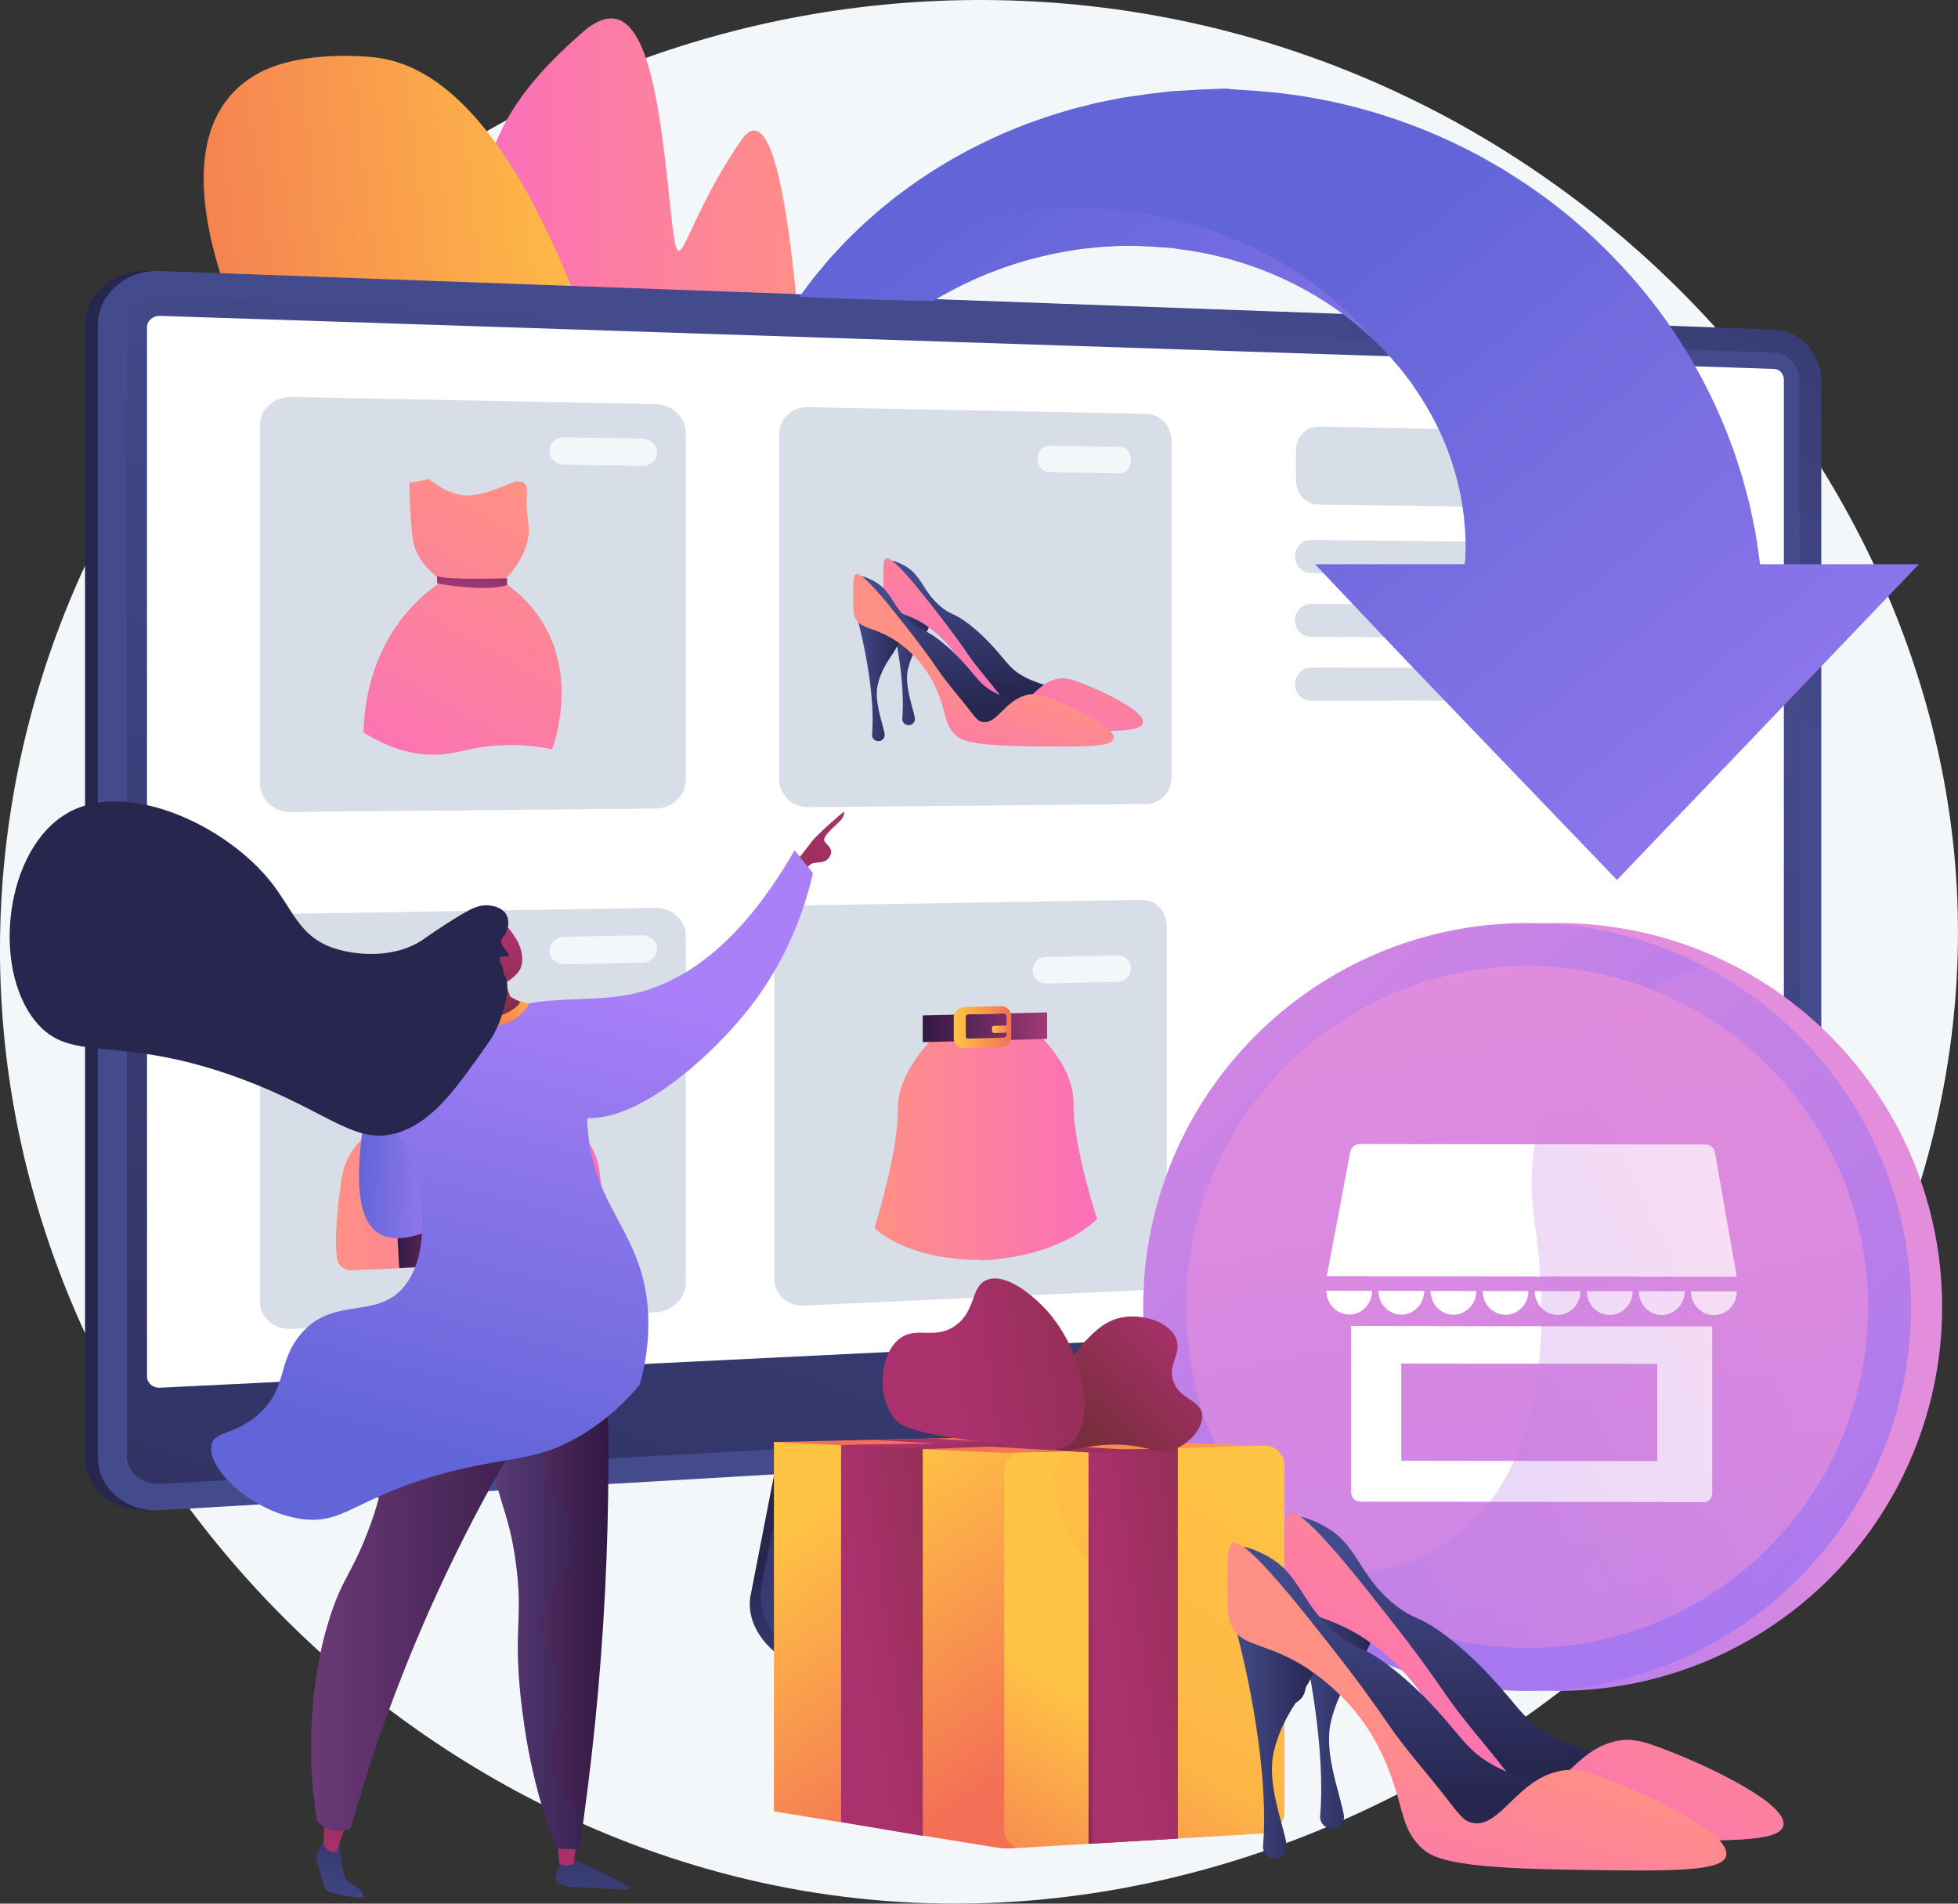 <svg xmlns="http://www.w3.org/2000/svg" xmlns:xlink="http://www.w3.org/1999/xlink" viewBox="0 0 489.72 476.11"><rect x="0" y="0" width="489.72" height="476.11" fill="#333333" stroke="none"/><defs><style> .cls-1 { fill: url(#linear-gradient-18); } .cls-1, .cls-2, .cls-3, .cls-4, .cls-5, .cls-6, .cls-7, .cls-8, .cls-9, .cls-10 { mix-blend-mode: multiply; } .cls-1, .cls-11, .cls-12, .cls-13, .cls-14, .cls-15, .cls-16, .cls-17, .cls-18, .cls-19, .cls-3, .cls-20, .cls-21, .cls-22, .cls-23, .cls-24, .cls-4, .cls-25, .cls-5, .cls-26, .cls-27, .cls-28, .cls-6, .cls-29, .cls-30, .cls-31, .cls-32, .cls-7, .cls-33, .cls-34, .cls-35, .cls-36, .cls-37, .cls-38, .cls-39, .cls-40, .cls-41, .cls-42, .cls-43, .cls-44, .cls-45, .cls-46, .cls-47, .cls-48, .cls-49, .cls-50, .cls-51, .cls-52, .cls-53, .cls-54, .cls-55, .cls-56, .cls-57, .cls-58, .cls-59, .cls-60, .cls-61, .cls-62, .cls-63, .cls-64, .cls-65, .cls-66, .cls-67, .cls-68, .cls-69, .cls-70, .cls-71, .cls-72, .cls-73, .cls-74, .cls-75, .cls-9, .cls-76, .cls-10, .cls-77 { stroke-width: 0px; } .cls-1, .cls-4, .cls-5, .cls-6, .cls-7, .cls-8, .cls-10 { opacity: .3; } .cls-2, .cls-3, .cls-9 { opacity: .4; } .cls-11 { fill: url(#linear-gradient-38); } .cls-12 { fill: url(#linear-gradient-12); } .cls-13 { fill: url(#linear-gradient-17); } .cls-14 { fill: url(#linear-gradient-19); } .cls-15 { fill: url(#linear-gradient-33); } .cls-16 { fill: url(#linear-gradient); } .cls-17 { fill: url(#linear-gradient-62); } .cls-18 { fill: url(#linear-gradient-67); } .cls-19 { fill: url(#linear-gradient-57); } .cls-3 { fill: url(#linear-gradient-46); } .cls-20 { fill: url(#linear-gradient-21); } .cls-21 { fill: url(#linear-gradient-6); } .cls-22 { fill: #d8dee8; } .cls-23 { fill: #f4f7fa; } .cls-24 { fill: #26264f; } .cls-4 { fill: url(#linear-gradient-2); } .cls-78 { isolation: isolate; } .cls-25 { fill: url(#linear-gradient-42); } .cls-5 { fill: url(#linear-gradient-50); } .cls-26 { fill: url(#linear-gradient-15); } .cls-27 { fill: url(#linear-gradient-11); } .cls-28 { fill: url(#linear-gradient-5); } .cls-6 { fill: url(#linear-gradient-35); } .cls-29 { fill: none; } .cls-30 { fill: url(#linear-gradient-31); } .cls-31 { fill: url(#linear-gradient-58); } .cls-32 { fill: url(#linear-gradient-63); } .cls-7 { fill: url(#linear-gradient-54); } .cls-33 { fill: url(#linear-gradient-34); } .cls-34 { fill: url(#linear-gradient-41); } .cls-35 { fill: url(#linear-gradient-40); } .cls-36 { fill: url(#linear-gradient-66); } .cls-37 { fill: url(#linear-gradient-13); } .cls-38 { fill: url(#linear-gradient-23); } .cls-39 { fill: url(#linear-gradient-25); } .cls-40 { fill: url(#linear-gradient-43); } .cls-41 { fill: url(#linear-gradient-16); } .cls-42 { fill: url(#linear-gradient-22); } .cls-43 { fill: url(#linear-gradient-55); } .cls-44 { fill: #fff; } .cls-45 { fill: url(#linear-gradient-32); } .cls-46 { fill: url(#linear-gradient-60); } .cls-47 { fill: url(#linear-gradient-59); } .cls-48 { fill: url(#linear-gradient-20); } .cls-49 { fill: url(#linear-gradient-14); } .cls-50 { fill: url(#linear-gradient-52); } .cls-51 { fill: url(#linear-gradient-45); } .cls-52 { fill: url(#linear-gradient-7); } .cls-53 { fill: url(#linear-gradient-39); } .cls-54 { fill: url(#linear-gradient-3); } .cls-55 { fill: url(#linear-gradient-69); } .cls-79 { clip-path: url(#clippath); } .cls-56 { fill: url(#linear-gradient-9); } .cls-57 { fill: url(#linear-gradient-27); } .cls-58 { fill: url(#linear-gradient-53); } .cls-59 { fill: url(#linear-gradient-65); } .cls-60 { fill: url(#linear-gradient-36); } .cls-61 { fill: url(#linear-gradient-48); } .cls-62 { fill: url(#linear-gradient-49); } .cls-63 { fill: url(#linear-gradient-8); } .cls-64 { fill: url(#linear-gradient-47); } .cls-65 { fill: url(#linear-gradient-26); } .cls-66 { fill: url(#linear-gradient-61); } .cls-67 { fill: url(#linear-gradient-51); } .cls-68 { fill: url(#linear-gradient-30); } .cls-69 { fill: url(#linear-gradient-44); } .cls-70 { fill: url(#linear-gradient-68); } .cls-71 { fill: url(#linear-gradient-29); } .cls-72 { fill: url(#linear-gradient-64); } .cls-73 { fill: url(#linear-gradient-28); } .cls-74 { fill: url(#linear-gradient-56); } .cls-75 { fill: url(#linear-gradient-10); } .cls-9 { fill: url(#linear-gradient-24); } .cls-76 { fill: url(#linear-gradient-70); } .cls-10 { fill: url(#linear-gradient-4); } .cls-77 { fill: url(#linear-gradient-37); } </style><linearGradient id="linear-gradient" x1="-3464.46" y1="135.59" x2="-3381.32" y2="135.59" gradientTransform="translate(-3260.86) rotate(-180) scale(1 -1)" gradientUnits="userSpaceOnUse"><stop offset="0" stop-color="#ff9085"></stop><stop offset="1" stop-color="#fb6fbb"></stop></linearGradient><linearGradient id="linear-gradient-2" x1="-3463" y1="138.56" y2="138.56" xlink:href="#linear-gradient"></linearGradient><linearGradient id="linear-gradient-3" x1="-2935.34" y1="217.04" x2="-2796.3" y2="217.04" gradientTransform="translate(-2771.93 246.26) rotate(173.59) scale(1 -1)" gradientUnits="userSpaceOnUse"><stop offset="0" stop-color="#ffc444"></stop><stop offset=".1" stop-color="#febc46"></stop><stop offset="1" stop-color="#f36f56"></stop></linearGradient><linearGradient id="linear-gradient-4" x1="-2927.99" y1="218.99" y2="218.99" xlink:href="#linear-gradient-3"></linearGradient><linearGradient id="linear-gradient-5" x1="66.31" y1="228.89" x2="137.9" y2="221.41" gradientUnits="userSpaceOnUse"><stop offset="0" stop-color="#26264f"></stop><stop offset="1" stop-color="#444b8c"></stop></linearGradient><linearGradient id="linear-gradient-6" x1="218.91" y1="447.6" x2="234.08" y2="425.87" gradientUnits="userSpaceOnUse"><stop offset="0" stop-color="#444b8c"></stop><stop offset="1" stop-color="#26264f"></stop></linearGradient><linearGradient id="linear-gradient-7" x1="264.83" y1="442.03" x2="241.61" y2="316.01" xlink:href="#linear-gradient-6"></linearGradient><linearGradient id="linear-gradient-8" x1="322.09" y1="94.15" x2="438.26" y2="-71.65" xlink:href="#linear-gradient-6"></linearGradient><linearGradient id="linear-gradient-9" x1="271.64" y1="113.83" x2="126.33" y2="575.37" xlink:href="#linear-gradient-6"></linearGradient><linearGradient id="linear-gradient-10" x1="221.78" y1="163.88" x2="232.7" y2="163.88" xlink:href="#linear-gradient-6"></linearGradient><linearGradient id="linear-gradient-11" x1="244.35" y1="143.95" x2="244.17" y2="172.94" xlink:href="#linear-gradient-6"></linearGradient><linearGradient id="linear-gradient-12" x1="262.03" y1="146.2" x2="243.66" y2="177.18" gradientUnits="userSpaceOnUse"><stop offset="0" stop-color="#aa80f9"></stop><stop offset="1" stop-color="#6165d7"></stop></linearGradient><linearGradient id="linear-gradient-13" x1="262.03" y1="146.2" x2="243.66" y2="177.18" gradientTransform="matrix(1,0,0,1,0,0)" xlink:href="#linear-gradient"></linearGradient><linearGradient id="linear-gradient-14" x1="214.2" y1="167.83" x2="225.16" y2="167.83" xlink:href="#linear-gradient-6"></linearGradient><linearGradient id="linear-gradient-15" x1="236.87" y1="147.86" x2="236.69" y2="176.88" xlink:href="#linear-gradient-6"></linearGradient><linearGradient id="linear-gradient-16" x1="244.85" y1="168.54" x2="235.99" y2="198.05" gradientTransform="matrix(1,0,0,1,0,0)" xlink:href="#linear-gradient"></linearGradient><linearGradient id="linear-gradient-17" x1="135.83" y1="126.65" x2="94.11" y2="200" gradientTransform="matrix(1,0,0,1,0,0)" xlink:href="#linear-gradient"></linearGradient><linearGradient id="linear-gradient-18" x1="136.88" y1="127.22" x2="95.76" y2="199.52" gradientTransform="matrix(1,0,0,1,0,0)" xlink:href="#linear-gradient"></linearGradient><linearGradient id="linear-gradient-19" x1="119.56" y1="130.41" x2="117.87" y2="147.12" gradientUnits="userSpaceOnUse"><stop offset="0" stop-color="#311944"></stop><stop offset="1" stop-color="#a03976"></stop></linearGradient><linearGradient id="linear-gradient-20" x1="84.03" y1="297.16" x2="151.24" y2="297.16" gradientTransform="matrix(1,0,0,1,0,0)" xlink:href="#linear-gradient"></linearGradient><linearGradient id="linear-gradient-21" x1="99.18" y1="285.04" x2="119.47" y2="285.04" xlink:href="#linear-gradient-19"></linearGradient><linearGradient id="linear-gradient-22" x1="-3425.22" y1="284.38" x2="-3405.41" y2="284.38" gradientTransform="translate(-3288.33) rotate(-180) scale(1 -1)" xlink:href="#linear-gradient-19"></linearGradient><linearGradient id="linear-gradient-23" x1="117.92" y1="273.98" x2="113.75" y2="322.39" gradientTransform="matrix(1,0,0,1,0,0)" xlink:href="#linear-gradient"></linearGradient><linearGradient id="linear-gradient-24" x1="117.92" y1="273.98" x2="113.75" y2="322.39" gradientTransform="matrix(1,0,0,1,0,0)" xlink:href="#linear-gradient"></linearGradient><linearGradient id="linear-gradient-25" x1="118.08" y1="284.19" x2="117.15" y2="294.93" xlink:href="#linear-gradient-19"></linearGradient><linearGradient id="linear-gradient-26" x1="218.75" y1="286.14" x2="274.39" y2="286.14" gradientTransform="matrix(1,0,0,1,0,0)" xlink:href="#linear-gradient"></linearGradient><linearGradient id="linear-gradient-27" x1="230.78" y1="256.93" x2="261.9" y2="256.93" xlink:href="#linear-gradient-19"></linearGradient><linearGradient id="linear-gradient-28" x1="238.56" y1="256.93" x2="252.92" y2="256.93" gradientTransform="matrix(1,0,0,1,0,0)" xlink:href="#linear-gradient-3"></linearGradient><linearGradient id="linear-gradient-29" x1="248.14" y1="257.43" x2="252.32" y2="257.43" gradientTransform="matrix(1,0,0,1,0,0)" xlink:href="#linear-gradient-3"></linearGradient><linearGradient id="linear-gradient-30" x1="-2563.19" y1="444.03" x2="-2559.86" y2="486.42" gradientTransform="translate(-2412.91) rotate(-180) scale(1 -1)" xlink:href="#linear-gradient-5"></linearGradient><linearGradient id="linear-gradient-31" x1="-2554.6" y1="467.63" x2="-2555.2" y2="423.72" gradientTransform="translate(-2412.91) rotate(-180) scale(1 -1)" gradientUnits="userSpaceOnUse"><stop offset="0" stop-color="#ab316d"></stop><stop offset="1" stop-color="#792d3d"></stop></linearGradient><linearGradient id="linear-gradient-32" x1="-2500.25" y1="439.08" x2="-2496.92" y2="481.47" gradientTransform="translate(-2412.91) rotate(-180) scale(1 -1)" xlink:href="#linear-gradient-5"></linearGradient><linearGradient id="linear-gradient-33" x1="-2496.91" y1="466.83" x2="-2497.52" y2="422.93" xlink:href="#linear-gradient-31"></linearGradient><linearGradient id="linear-gradient-34" x1="-3191.34" y1="396.5" x2="-3158.88" y2="396.5" gradientTransform="translate(-3039.17) rotate(-180) scale(1 -1)" gradientUnits="userSpaceOnUse"><stop offset="0" stop-color="#311944"></stop><stop offset="1" stop-color="#6b3976"></stop></linearGradient><linearGradient id="linear-gradient-35" x1="-3189.09" y1="396.5" x2="-3158.88" y2="396.5" gradientTransform="translate(-3039.17) rotate(-180) scale(1 -1)" xlink:href="#linear-gradient-5"></linearGradient><linearGradient id="linear-gradient-36" x1="-3182.32" y1="393.3" x2="-3116.98" y2="393.3" xlink:href="#linear-gradient-34"></linearGradient><linearGradient id="linear-gradient-37" x1="-912.22" y1="172.05" x2="-930.14" y2="225.82" gradientTransform="translate(1124.43 47.85) rotate(1.25)" xlink:href="#linear-gradient-31"></linearGradient><linearGradient id="linear-gradient-38" x1="-3273.7" y1="218" x2="-3243.05" y2="345.1" gradientTransform="translate(-3105.9 -44.44) rotate(-178.75) scale(1 -1)" xlink:href="#linear-gradient-12"></linearGradient><linearGradient id="linear-gradient-39" x1="-3227.4" y1="260.68" x2="-3202.16" y2="260.68" gradientTransform="translate(-3105.9 -44.44) rotate(-178.75) scale(1 -1)" xlink:href="#linear-gradient-12"></linearGradient><linearGradient id="linear-gradient-40" x1="-3248.18" y1="211.85" x2="-3217.53" y2="338.94" gradientTransform="translate(-3105.9 -44.44) rotate(-178.75) scale(1 -1)" xlink:href="#linear-gradient-12"></linearGradient><linearGradient id="linear-gradient-41" x1="-4490.55" y1="215.49" x2="-4480.58" y2="231.34" gradientTransform="translate(-4355.16 -71.67) rotate(-178.75) scale(1 -1)" gradientUnits="userSpaceOnUse"><stop offset="0" stop-color="#ffc444"></stop><stop offset="1" stop-color="#f36f56"></stop></linearGradient><linearGradient id="linear-gradient-42" x1="-3619.44" y1=".35" x2="-3631.11" y2="19.23" gradientTransform="translate(-3323.64 -872.87) rotate(-162.16) scale(1 -1)" xlink:href="#linear-gradient-31"></linearGradient><linearGradient id="linear-gradient-43" x1="-4090.72" y1="-1072.39" x2="-4101.32" y2="-1055.24" gradientTransform="translate(-3921.93 -987.98) rotate(-148.5) scale(1 -1)" xlink:href="#linear-gradient-31"></linearGradient><linearGradient id="linear-gradient-44" x1="-3255.37" y1="213.58" x2="-3224.72" y2="340.68" gradientTransform="translate(-3105.9 -44.44) rotate(-178.75) scale(1 -1)" xlink:href="#linear-gradient-12"></linearGradient><clipPath id="clippath"><path class="cls-29" d="M297.73,18.97c133.24,0,148.32,113.82,148.32,113.82h38.21v10.34l-75.12,103.32-91.79-119.94h36.15l-51.16-59.97s-43.7,9.03-65.11,8.78c-28.15-.33-51.09-1.85-51.09-1.85,0,0,10.74-54.49,111.59-54.49Z"></path></clipPath><linearGradient id="linear-gradient-45" x1="-2573.62" y1="302.41" x2="-2401.76" y2="94.92" gradientTransform="translate(-2108.32) rotate(-180) scale(1 -1)" xlink:href="#linear-gradient-12"></linearGradient><linearGradient id="linear-gradient-46" x1="-2385.61" y1="132.42" x2="-2332.35" y2="59.43" gradientTransform="translate(-2108.32) rotate(-180) scale(1 -1)" xlink:href="#linear-gradient-12"></linearGradient><linearGradient id="linear-gradient-47" x1="435.91" y1="305.33" x2="296.29" y2="370.51" gradientTransform="translate(345.29 -179.84) rotate(45)" gradientUnits="userSpaceOnUse"><stop offset="0" stop-color="#e38ddd"></stop><stop offset="1" stop-color="#9571f6"></stop></linearGradient><linearGradient id="linear-gradient-48" x1="267.98" y1="199.95" x2="455.49" y2="408.78" gradientTransform="matrix(1,0,0,1,0,0)" xlink:href="#linear-gradient-47"></linearGradient><linearGradient id="linear-gradient-49" x1="-2827.48" y1="223.69" x2="-2945.71" y2="873.95" gradientTransform="translate(-1399.5 -1916.85) rotate(-135) scale(1 -1)" xlink:href="#linear-gradient-47"></linearGradient><linearGradient id="linear-gradient-50" x1="437.31" y1="321.44" x2="302.37" y2="384.44" gradientTransform="matrix(1,0,0,1,0,0)" xlink:href="#linear-gradient-47"></linearGradient><linearGradient id="linear-gradient-51" x1="204.52" y1="376.73" x2="250.43" y2="446.11" gradientTransform="matrix(1,0,0,1,0,0)" xlink:href="#linear-gradient-41"></linearGradient><linearGradient id="linear-gradient-52" x1="275.91" y1="427.09" x2="241.43" y2="482.54" gradientTransform="matrix(1,0,0,1,0,0)" xlink:href="#linear-gradient-41"></linearGradient><linearGradient id="linear-gradient-53" x1="263.78" y1="329.95" x2="253.14" y2="367.45" gradientTransform="matrix(1,0,0,1,0,0)" xlink:href="#linear-gradient-41"></linearGradient><linearGradient id="linear-gradient-54" x1="317.46" y1="368.58" x2="249.68" y2="483.04" gradientTransform="matrix(1,0,0,1,0,0)" xlink:href="#linear-gradient-41"></linearGradient><linearGradient id="linear-gradient-55" x1="274.99" y1="369.25" x2="302.26" y2="506.65" gradientTransform="matrix(1,0,0,1,0,0)" xlink:href="#linear-gradient-31"></linearGradient><linearGradient id="linear-gradient-56" x1="279.12" y1="412" x2="327.43" y2="404.86" gradientTransform="matrix(1,0,0,1,0,0)" xlink:href="#linear-gradient-31"></linearGradient><linearGradient id="linear-gradient-57" x1="216.27" y1="410.94" x2="262.38" y2="404.12" gradientTransform="matrix(1,0,0,1,0,0)" xlink:href="#linear-gradient-31"></linearGradient><linearGradient id="linear-gradient-58" x1="246.65" y1="363.19" x2="349.15" y2="348.03" gradientTransform="matrix(1,0,0,1,0,0)" xlink:href="#linear-gradient-31"></linearGradient><linearGradient id="linear-gradient-59" x1="298.6" y1="333.1" x2="273.21" y2="359.51" gradientTransform="matrix(1,0,0,1,0,0)" xlink:href="#linear-gradient-31"></linearGradient><linearGradient id="linear-gradient-60" x1="302.69" y1="337.03" x2="277.3" y2="363.44" gradientTransform="matrix(1,0,0,1,0,0)" xlink:href="#linear-gradient-31"></linearGradient><linearGradient id="linear-gradient-61" x1="238.6" y1="343.63" x2="306.04" y2="333.65" gradientTransform="matrix(1,0,0,1,0,0)" xlink:href="#linear-gradient-31"></linearGradient><linearGradient id="linear-gradient-62" x1="239.38" y1="348.93" x2="306.83" y2="338.96" gradientTransform="matrix(1,0,0,1,0,0)" xlink:href="#linear-gradient-31"></linearGradient><linearGradient id="linear-gradient-63" x1="225.86" y1="362.35" x2="283.37" y2="353.84" gradientTransform="matrix(1,0,0,1,0,0)" xlink:href="#linear-gradient-31"></linearGradient><linearGradient id="linear-gradient-64" x1="322.83" y1="424.18" x2="343.5" y2="424.18" xlink:href="#linear-gradient-6"></linearGradient><linearGradient id="linear-gradient-65" x1="366" y1="386.46" x2="365.66" y2="441.46" xlink:href="#linear-gradient-6"></linearGradient><linearGradient id="linear-gradient-66" x1="399.83" y1="391.2" x2="365.05" y2="449.85" xlink:href="#linear-gradient-12"></linearGradient><linearGradient id="linear-gradient-67" x1="399.83" y1="391.2" x2="365.05" y2="449.85" gradientTransform="matrix(1,0,0,1,0,0)" xlink:href="#linear-gradient"></linearGradient><linearGradient id="linear-gradient-68" x1="308.55" y1="431.67" x2="329.22" y2="431.67" xlink:href="#linear-gradient-6"></linearGradient><linearGradient id="linear-gradient-69" x1="351.72" y1="393.96" x2="351.38" y2="448.96" xlink:href="#linear-gradient-6"></linearGradient><linearGradient id="linear-gradient-70" x1="367.28" y1="433.35" x2="350.5" y2="489.24" gradientTransform="matrix(1,0,0,1,0,0)" xlink:href="#linear-gradient"></linearGradient></defs><g class="cls-78"><g id="OBJECTS"><g><path class="cls-23" d="M252.48.11C127.11-3.59,18.52,87.37,2.11,206.73c-17.94,130.5,80.79,247.92,202.27,266.73,151.1,23.39,297.67-111.93,284.51-258.74C478.98,104.11,379.92,3.87,252.48.11Z"></path><g><g><path class="cls-16" d="M123.47,73.37c9.99,33.4,56.67,206.82,59.08,192.34,0,0,15.34,1.39,19.6-31.57.43-3.33.75-7.01.92-11.08,1.93-44.34-.77-212.6-17.69-187.98-16.91,24.62-15.21,40.66-18.07,13.44-2.87-27.23-6.61-53.74-21.77-40.31-.86.77-1.73,1.55-2.61,2.35-14.38,13.22-28.89,31.33-19.46,62.82Z"></path><path class="cls-4" d="M123.47,73.37c9.99,33.4,56.67,206.82,59.08,192.34,0,0,15.34,1.39,19.6-31.57-1.86-22.23-19.4-43.88-26.24-53.53-10.26-14.49-15.09-16.9-8.45-45.02,6.64-28.12,1.81-41.29-16.9-81.73-8.44-18.25-9.26-32.82-7.63-43.31-14.38,13.22-28.89,31.33-19.46,62.82Z"></path></g><g><path class="cls-54" d="M45.09,168.23c28.62,30.36,107.41,89.25,131.39,94.76,5.38,1.24,8-.22,6.68-5.28,0,0-23.2-236.54-89.65-243.38-8.9-.91-21.37-.35-29.3,4.22-1.37.79-2.61,1.65-3.74,2.59-17.8,14.8-6.63,47,1.22,64.29,2.92,6.44,7.55,11.72,10.91,17.9,2.85,5.25,3.81,12.23-3.74,11.61-6.93-.58-11.44-8.71-17.67-10.98-7.07-2.56-12.64.89-17.21,9.57-9.65,18.27-2.62,40.14,11.13,54.72Z"></path><path class="cls-10" d="M45.09,168.23c28.62,30.36,107.41,89.25,131.39,94.76-3.1-7.35-6.72-15.54-10.96-24.58-25.16-53.66-73.13-42.81-54.78-82.21,18.35-39.41,15.81-78.3-19.7-96.95-21.01-11.04-28.2-26.96-30.58-38.12-17.8,14.8-6.63,47,1.22,64.29,2.92,6.44,7.55,11.72,10.91,17.9,2.85,5.25,3.81,12.23-3.74,11.61-6.93-.58-11.44-8.71-17.67-10.98-7.07-2.56-12.64.89-17.21,9.57-9.65,18.27-2.62,40.14,11.13,54.72Z"></path></g></g><g><path class="cls-28" d="M36.81,377.72c-8.55.5-15.54-5.48-15.54-13.33V81.45c0-7.85,6.99-13.98,15.54-13.67l403.69,14.65c6.54.24,11.84,5.98,11.84,12.8v245.85c0,6.82-5.3,12.68-11.84,13.06l-403.69,23.59Z"></path><path class="cls-21" d="M300,409.04c-6.45-2.25-11.28-7.99-12.64-15.05l-9.39-48.77-80.34,2.99-9.89,50.8c-1.38,7.11,4.16,14.25,10.54,16.87l33.61,13.8c6.25,2.57,12.97,3.59,19.65,2.99l71.03-6.38c2.08-.19,3.74-1.9,3.98-4.1.24-2.2,1.7-4.66-.28-5.35l-26.29-7.81Z"></path><path class="cls-52" d="M300.79,406.08c-6.45-2.22-11.26-7.89-12.62-14.86l-9.38-48.15-78.38,2.96-9.88,50.16c-1.38,7.03,2.28,14.07,8.65,16.66l33.58,13.62c6.25,2.53,12.96,3.54,19.63,2.95l70.96-6.3c2.07-.18,3.74-1.88,3.98-4.04.24-2.17-1.01-4.22-2.98-4.9l-23.56-8.1Z"></path><g><path class="cls-63" d="M40,377.72c-8.55.5-15.54-5.48-15.54-13.33V81.45c0-7.85,6.99-13.98,15.54-13.67l403.69,14.65c6.54.24,11.84,5.98,11.84,12.8v245.85c0,6.82-5.3,12.68-11.84,13.06l-403.69,23.59Z"></path><path class="cls-56" d="M443.7,88.21l-403.69-13.84c-4.57-.16-8.29,3.12-8.29,7.31v282.32c0,4.19,3.72,7.38,8.29,7.13l403.69-22.77c3.51-.2,6.34-3.32,6.34-6.98V95.05c0-3.66-2.84-6.72-6.34-6.84Z"></path><path class="cls-44" d="M40,347.07c-1.78.09-3.23-1.17-3.23-2.8V81.85c0-1.63,1.45-2.91,3.23-2.85l403.69,13.27c1.37.04,2.48,1.24,2.48,2.67v229.63c0,1.43-1.11,2.64-2.48,2.71l-403.69,19.8Z"></path></g></g><g><path class="cls-22" d="M171.54,108.24c0-3.88-3.54-7.09-7.5-7.17l-91.27-1.79c-4.18-.08-7.75,3.09-7.75,7.09v89.54c0,4,3.41,7.21,7.59,7.17l91.43-.85c3.96-.04,7.5-3.22,7.5-7.1v-86.9Z"></path><path class="cls-22" d="M293.02,110.41c0-3.75-2.65-6.84-6.34-6.91l-84.73-1.67c-3.88-.08-7.07,2.99-7.07,6.84v86.3c0,3.85,3.35,6.95,7.24,6.91l84.47-.78c3.69-.03,6.44-3.1,6.44-6.84v-83.84Z"></path><path class="cls-22" d="M171.54,233.97c0-3.88-3.54-6.97-7.5-6.91l-91.27,1.49c-4.18.07-7.75,3.37-7.75,7.37v89.54c0,4,3.41,7.09,7.59,6.9l91.37-4.14c3.96-.18,7.56-3.48,7.56-7.36v-86.9Z"></path><path class="cls-22" d="M291.82,231.74c0-3.75-2.64-6.74-6.33-6.68l-84.76,1.39c-3.89.06-7.05,3.24-7.05,7.1v86.33c0,3.86,3.41,6.83,7.3,6.65l84.58-3.84c3.69-.17,6.27-3.33,6.27-7.08v-83.87Z"></path><g><path class="cls-22" d="M416.3,121.47c0,3.25-2.49,5.85-5.57,5.81l-80.84-1.06c-3.24-.04-5.75-2.79-5.75-6.13v-7.45c0-3.34,2.51-6,5.75-5.94l80.9,1.54c3.08.06,5.51,2.74,5.51,5.99v7.24Z"></path><path class="cls-22" d="M379.41,139.67c0,2.25-1.75,4.06-3.9,4.05l-47.58-.38c-2.22-.02-4.03-1.89-4.03-4.18h0c0-2.29,1.8-4.13,4.03-4.1l47.58.5c2.16.02,3.9,1.87,3.9,4.12h0Z"></path><path class="cls-22" d="M379.41,155.4c0,2.25-1.75,4.07-3.9,4.06l-47.58-.15c-2.22,0-4.03-1.87-4.03-4.16h0c0-2.29,1.8-4.14,4.03-4.12l47.58.27c2.16.01,3.9,1.85,3.9,4.1h0Z"></path><path class="cls-22" d="M379.41,171.12c0,2.25-1.75,4.08-3.9,4.08l-47.58.08c-2.22,0-4.03-1.85-4.03-4.14h0c0-2.29,1.8-4.14,4.03-4.14l47.58.04c2.16,0,3.9,1.83,3.9,4.08h0Z"></path></g><g><g><path class="cls-75" d="M222.45,146.7c-1.33.96-.42,4.11.37,7.31,1.36,5.57,3.58,17.12,2.85,25.69-.08.92.66,1.69,1.58,1.67.02,0,.04,0,.06,0,.97-.02,1.68-.92,1.49-1.87-.68-3.37-2.66-8.26-1.67-12.32,1.66-6.82,6.32-8.94,5.47-13.3-.95-4.92-8.11-8.65-10.14-7.18Z"></path><path class="cls-27" d="M266.79,173.71c-.19-1.79-4.39-1.49-9.66-3.97-4.59-2.16-5.16-4.15-8.93-8.2-.19-.2-2.59-2.91-5.8-5.4-3.81-2.95-4.25-2.11-6.89-4.25-5.04-4.09-4.74-8.21-9.89-10.74-.7-.34-2.93-1.44-3.65-.7-.99,1.01,1.42,5.11,3.75,7.89,3.05,3.63,5.92,4.93,8.16,6.46,10.12,6.93,6.22,17.94,15.37,22.53,4.95,2.48,10,1.2,11.15.88,2.77-.78,6.59-2.74,6.4-4.49Z"></path><path class="cls-12" d="M221.6,139.71c-.64.32-.64,2.16-.63,5.83,0,2.69.04,4.04.44,4.96,1.2,2.78,4.05,2.31,8.81,5.01.69.39,6.22,3.61,9.79,9.65,1.75,2.97,2.58,5.62,2.58,5.62,1.56,4.33,1.34,6.5,3.66,8.92,1.51,1.57,3.96,2.83,18.87,3.01,13.48.17,20.18.25,20.69-1.87.68-2.78-9.28-7.48-13.12-9.05-3.85-1.58-5.78-2.38-8.03-1.98-5.79,1.02-7.9,7.6-11.58,6.83-1.06-.22-1.57-.91-3.43-3.32-2.48-3.22-5.23-6.25-7.53-9.62-3.61-5.29-6.49-8.93-10.23-13.67-8.31-10.52-9.82-10.56-10.33-10.3Z"></path><path class="cls-37" d="M221.6,139.71c-.64.32-.64,2.16-.63,5.83,0,2.69.04,4.04.44,4.96,1.2,2.78,4.05,2.31,8.81,5.01.69.39,6.22,3.61,9.79,9.65,1.75,2.97,2.58,5.62,2.58,5.62,1.56,4.33,1.34,6.5,3.66,8.92,1.51,1.57,3.96,2.83,18.87,3.01,13.48.17,20.18.25,20.69-1.87.68-2.78-9.28-7.48-13.12-9.05-3.85-1.58-5.78-2.38-8.03-1.98-5.79,1.02-7.9,7.6-11.58,6.83-1.06-.22-1.57-.91-3.43-3.32-2.48-3.22-5.23-6.25-7.53-9.62-3.61-5.29-6.49-8.93-10.23-13.67-8.31-10.52-9.82-10.56-10.33-10.3Z"></path></g><g><path class="cls-49" d="M214.88,150.62c-1.33.97-.42,4.12.37,7.33,1.37,5.58,3.6,17.15,2.86,25.74-.08.92.66,1.7,1.58,1.67.02,0,.04,0,.06,0,.98-.02,1.69-.93,1.49-1.88-.68-3.38-2.67-8.27-1.68-12.35,1.66-6.84,6.35-8.96,5.5-13.34-.96-4.93-8.14-8.66-10.19-7.18Z"></path><path class="cls-26" d="M259.41,177.64c-.19-1.79-4.41-1.48-9.71-3.97-4.61-2.16-5.18-4.15-8.97-8.21-.19-.2-2.6-2.92-5.83-5.41-3.83-2.95-4.27-2.11-6.92-4.25-5.07-4.09-4.76-8.23-9.93-10.75-.71-.34-2.95-1.44-3.67-.7-.99,1.02,1.42,5.12,3.76,7.9,3.06,3.63,5.94,4.93,8.2,6.47,10.16,6.94,6.25,17.98,15.44,22.56,4.97,2.48,10.05,1.19,11.2.87,2.78-.79,6.62-2.76,6.43-4.51Z"></path><path class="cls-41" d="M214.02,143.61c-.64.32-.64,2.16-.63,5.84,0,2.7.04,4.05.45,4.97,1.21,2.78,4.07,2.31,8.85,5.01.7.39,6.25,3.61,9.83,9.66,1.76,2.97,2.6,5.63,2.6,5.63,1.57,4.33,1.35,6.51,3.68,8.93,1.52,1.58,3.98,2.83,18.95,3,13.54.15,20.27.23,20.78-1.9.68-2.79-9.32-7.48-13.17-9.06-3.87-1.58-5.81-2.37-8.06-1.98-5.81,1.03-7.93,7.63-11.63,6.86-1.06-.22-1.58-.91-3.44-3.32-2.5-3.22-5.25-6.26-7.56-9.64-3.63-5.3-6.51-8.94-10.28-13.69-8.35-10.54-9.86-10.57-10.37-10.31Z"></path></g></g><path class="cls-23" d="M164.35,113.24c0,1.85-1.74,3.32-3.63,3.29l-19.55-.29c-1.91-.03-3.75-1.56-3.75-3.42v-.14c0-1.86,1.73-3.34,3.64-3.31l19.57.33c1.89.03,3.72,1.56,3.72,3.4v.14Z"></path><path class="cls-23" d="M282.84,115.19c0,1.78-1.01,3.21-2.77,3.18l-17.65-.27c-1.78-.03-2.92-1.51-2.92-3.3v-.13c0-1.8,1.35-3.23,3.13-3.2l17.49.31c1.76.03,2.72,1.5,2.72,3.29v.13Z"></path><path class="cls-23" d="M164.35,237.36c0,1.85-1.74,3.38-3.63,3.42l-19.55.39c-1.91.04-3.75-1.44-3.75-3.3v-.14c0-1.86,1.73-3.4,3.64-3.43l19.57-.36c1.89-.03,3.72,1.43,3.72,3.28v.14Z"></path><path class="cls-23" d="M282.84,242.26c0,1.78-1.6,3.27-3.36,3.31l-17.96.4c-1.78.04-3.22-1.38-3.22-3.18v-.13c0-1.8,1.35-3.28,3.13-3.32l18.1-.37c1.76-.04,3.31,1.38,3.31,3.16v.13Z"></path><g><path class="cls-13" d="M102.35,120.8l4.99-.98s4.92,4.45,10.21,4.08c5.27-.37,10.76-3.64,11.76-3.47.52.09,1.19-.04,1.7.32.94.65.82,2.2.78,2.79-.41,6.96,1.45,8.25-.32,13.31-1.41,4.03-3.86,6.85-5.73,8.58,2.95,1.98,6.51,4.98,9.41,9.37,9.17,13.89,3.88,29.91,2.95,32.6-3.04-.62-7.65-1.28-13.25-.97-7.44.41-10.38,2.2-15.86,2.33-4.27.11-10.43-.78-18.07-5.56.14-5.97,1.4-20,12.06-31.4,2.52-2.7,5.17-4.82,7.67-6.48-4.76-3.33-6.37-6.76-7-8.73-.24-.76-.51-1.82-.85-6.33-.3-3.94-.41-7.19-.45-9.46Z"></path><path class="cls-1" d="M135.14,154.79c-2.9-4.39-6.46-7.39-9.41-9.37,1.88-1.73,4.33-4.55,5.73-8.58.65-1.87.81-3.22.77-4.53-2.69,2.35-6.02,3.94-9.66,4.48-.83.12-8.99,1.22-15.36-4.32-2.07-1.8-3.65-4.04-4.7-6.54.07,1.32.15,2.77.27,4.32.34,4.5.61,5.57.85,6.33.63,1.98,2.24,5.41,7,8.73-1.89,1.26-3.86,2.77-5.8,4.6,3.25.51,5.44,1.67,6.97,2.95,6.22,5.17,4.91,14.92,10.49,16.43,3.87,1.05,6.35-3.14,9.63-2.33,2.87.71,5.64,5.05,6.61,19.01,1.49-4.89,4.72-18.87-3.41-31.19Z"></path><path class="cls-14" d="M109.29,144.03l.06,1.9s12.12,2.27,17.49.39l-.03-1.68s-15.49.52-17.52-.61Z"></path></g><g><path class="cls-48" d="M149.9,292.68c-2.43-16.33-23.8-16.49-31.95-15.95-8.18-.05-30.02,1.43-32.53,18.21-1.68,11.25-1.56,17.05-1.09,19.95.27,1.67,1.77,2.89,3.55,2.82l29.26-1.21,1.64-.07,28.75-1.19c1.71-.07,3.16-1.39,3.42-3.05.45-2.89.57-8.58-1.05-19.51Z"></path><g><path class="cls-20" d="M106.25,316.81s-5.93-61.22,13.22-61.67v-2.09s-7.62-1.8-15.21,10.25c-7.63,12.1-4.4,53.84-4.4,53.84l6.39-.32Z"></path><path class="cls-42" d="M129.95,315.82s6.28-61.1-12.87-60.64v-2.09s7.33-2.14,14.84,9.47c7.48,11.56,4.32,53.05,4.32,53.05l-6.29.2Z"></path></g><path class="cls-38" d="M126.05,281.3c0,4.35-3.89,8-8.38,8.15l-.7.03c-4.51.15-8.27-3.26-8.27-7.62v-2.47c0-4.37,3.64-8.01,8.15-8.14l.84-.02c4.49-.13,8.37,3.28,8.37,7.63v2.46Z"></path><path class="cls-9" d="M126.05,281.3c0,4.35-3.89,8-8.38,8.15l-.7.03c-4.51.15-8.27-3.26-8.27-7.62v-2.47c0-4.37,3.64-8.01,8.15-8.14l.84-.02c4.49-.13,8.37,3.28,8.37,7.63v2.46Z"></path><path class="cls-39" d="M120.05,285.54c0,1.12-.94,2.06-2.1,2.1-1.16.04-2.1-.84-2.1-1.96s.94-2.06,2.1-2.1c1.16-.04,2.1.84,2.1,1.96Z"></path></g><g><path class="cls-65" d="M274.39,304.9s-6.07-18.62-5.9-28.9c.17-10.28-10.51-18.95-10.51-18.95l-9.25.18v-.03l-1.79.06-1.8.03v.03l-9.65.3s-11.09,9.35-10.92,19.75c.17,10.4-5.83,29.75-5.83,29.75,0,0,7.24,7.85,26.39,8.02v.09s1.13-.05,1.8-.09c.67-.01,1.19-.03,1.79-.06v-.09c17.95-1.71,25.66-10.09,25.66-10.09Z"></path><polygon class="cls-57" points="261.9 259.84 230.78 260.65 230.78 253.96 261.9 253.2 261.9 259.84"></polygon><g><path class="cls-73" d="M252.92,259.42c0,1.36-1.2,2.5-2.56,2.53l-9.14.24c-1.36.04-2.66-1.04-2.66-2.41v-5.37c0-1.37,1.24-2.5,2.61-2.54l9.13-.22c1.36-.03,2.63,1.05,2.63,2.41v5.35ZM251.73,254.14c0-.38-.41-.68-.79-.67l-8.79.22c-.38,0-.59.33-.59.71v4.69c0,.38.16.68.54.67l8.92-.23c.38,0,.72-.33.72-.7v-4.68Z"></path><path class="cls-71" d="M252.32,257.68c0,.33-.37.6-.7.61l-2.97.08c-.33,0-.53-.25-.53-.58v-.63c0-.33.15-.6.47-.61l3.08-.08c.33,0,.64.25.64.58v.63Z"></path></g></g></g><g><path class="cls-68" d="M143.79,465.17s13.41,6.09,13.63,7.07c.22.97-8.62-.33-12.23-.19-3.61.14-6.58-.93-6.25-2.46.33-1.53,1.59-5.37,1.59-5.37l3.27.95Z"></path><path class="cls-30" d="M144.28,460.22l-.82,6.04s-2.12.76-3.55-.14l-.61-6.62,4.97.72Z"></path><path class="cls-45" d="M81.14,460.37l-1.56,2.5c-.44.7-.57,1.54-.36,2.34.55,2.08,1.63,6.14,2.11,7.2.65,1.44,9.32,2.3,9.32,2.3,0,0,.77-1.09-1.03-2.4-1.8-1.31-2.96-1.52-3.59-3.46-.64-1.94-1.06-7.43-1.06-7.43l-3.83-1.04Z"></path><path class="cls-15" d="M87.63,454c-.57.45-3.36,8.91-3.36,8.91,0,0-.9,1.15-2.62-.55-1.71-1.7-.78-.76-.78-.76l.32-8.32,6.43.72Z"></path><path class="cls-33" d="M151.66,338.95c.71,18.01.74,37.57-.3,58.47-1.17,23.53-3.51,45.29-6.46,65-1.1.04-2.25.04-3.46,0-.81-.02-1.6-.06-2.37-.11-1.53-4.09-3.35-9.47-4.97-15.89-1.71-6.75-2.74-12.81-3.47-18.6-2.58-20.39.44-22.17-1.65-37.29-1.86-13.39-4.49-13.91-7.59-32.91-3.36-20.62-.86-23.72.36-24.83,5.18-4.76,17.35-1.52,29.91,6.16Z"></path><path class="cls-6" d="M121.75,332.79c4.94-4.54,16.24-1.79,28.17,5.14-13.73,14.83-15.23,24.45-13.58,30.7,1.86,7.06,7.52,9.09,7.49,16.8-.03,9.48-8.58,11.99-8.4,22.03.12,6.63,3.88,6.57,4.77,14.76,1.05,9.7-3.86,13.04-2.27,20.21.68,3.09,2.64,7.12,8.2,11.27-.4,2.95-.81,5.86-1.24,8.72-1.1.03-2.25.04-3.46,0-.81-.02-1.6-.06-2.36-.11-1.53-4.09-3.35-9.47-4.97-15.89-1.71-6.75-2.74-12.81-3.47-18.6-2.58-20.39.44-22.17-1.65-37.29-1.86-13.39-4.49-13.91-7.59-32.91-3.36-20.62-.86-23.72.36-24.83Z"></path><path class="cls-60" d="M143.15,338.64c-11.82,17.3-24.57,38.82-35.97,64.59-8.62,19.47-14.87,37.75-19.46,54.05-.62.29-2.09.86-3.96.61-2.55-.34-4.08-1.97-4.48-2.42-1.87-11.68-1.66-21.57-1.03-28.71.41-4.57,1.12-12.18,4.04-21.58,3.26-10.53,5.51-11.12,9.76-22.25,4.42-11.56,3.35-14.44,7.58-28.91,1.74-5.94,4.65-14.79,9.45-25.36,11.35,3.33,22.71,6.66,34.06,9.99Z"></path><path class="cls-77" d="M199.07,215.52s2.29-2.75,3.76-4.79c1.46-2.05,8.2-7.73,8.2-7.73,0,0,.48.94-.97,2.39-1.46,1.45-4.51,3.92-3.84,5.01.67,1.09,2.58,2.08,1.14,4.08-1.44,2-3.85.56-5.13,2.16-1.28,1.6-2.59,3.35-2.59,3.35l-.57-4.45Z"></path><path class="cls-11" d="M198.74,212.64c1.53,1.92,3.06,3.84,4.59,5.76-1.96,8.47-6.13,21.23-15.83,33.62-10.28,13.14-32.21,32.81-45.86,26.36-8.32-3.93-19.55-17.42-15.52-23.92,3.88-6.25,20.67-3.3,32.21-5.9,11.3-2.55,25.98-10.78,40.41-35.91Z"></path><path class="cls-53" d="M95,262.61s-8.94,30.44-3.4,42.16c5.54,11.71,23.21-1.15,23.21-1.15l-19.81-41.01Z"></path><path class="cls-35" d="M121.16,251.31c11.49-.21,20.34.17,25.23,5.27,5.17,5.39-.3,11.24.55,25.07,1.3,21.18,14.65,26.64,15.2,48.11.18,7.23-1.17,13.11-2.19,16.65-3.04,3.62-7.99,8.71-15.22,12.9-10.53,6.1-16.53,4.86-31.55,8.62-24.56,6.15-26.9,14.06-38.96,11.77-12.19-2.32-22.7-12.84-21.28-18.47.85-3.37,5.76-2.3,11.55-7.34,7.46-6.5,4.78-12.91,10.5-19.94,8.22-10.1,19.21-3.58,26.22-12.33,7.09-8.86,4.74-26.66-.86-36.46-3.66-6.4-5.12-13.84-8.2-20.54-.26-.56-.55-1.47-.39-2.59.62-4.3,7.86-6.49,13.35-8.08,8.37-2.44,15.12-2.61,16.06-2.62Z"></path><path class="cls-34" d="M132.34,251.08l-2.25-.75s-.66,3.05-7.95,3.28c-4.04-.09-6.6-2.41-6.6-2.41l-1.57,1.09s3.3,4.31,8.7,4.32c6.97.01,9.67-5.54,9.67-5.54Z"></path><g><path class="cls-25" d="M130.5,241.23c.62-3.34-1.26-6.21-1.67-6.83-1.72-2.59-2.13-2.92-2.88-3.33l-1.03-.51s-.06-.02-.12-.03c-.65-.17-2.79-.04-3.22.1-1.36.42-2.32,6.2-1.17,14.13-.05.62-.11,1.25-.16,1.87-3.09-.43-3.98-.13-4.14.28-.34.9,1.81,6.13,4.75,7.16,3.69,1.29,8.83-2.08,9.14-3.3.13-.49.1-.07-2.41-1.52-.23-.73-.95-2.71-1.18-3.43.53-.34,3.64-2.12,4.09-4.58Z"></path><path class="cls-40" d="M126.29,238.54c-.68-.78-1.67.1-1.58,1.18.09,1.08,1.24,2.1,2.23,1.8.99-.31.27-1.93-.65-2.97Z"></path><path class="cls-24" d="M16.91,203.32c14.99-8.48,39.77,3.14,50.99,17.44,5.21,6.64,6.92,13.06,14.65,16.04,5.87,2.26,16.12,3.08,23.22-1.79.89-.61,4.52-3.23,9.71-6.32,2.29-1.37,4.52-2.62,7.23-2.19.69.11,2.98.45,3.97,2.33.8,1.52.45,3.59-.36,4.91-.48.79-.78.79-.92,1.36-.4,1.61,2.24,3.21,1.83,3.95-.3.53-1.72-.16-2.2.47-.53.69.89,1.88.96,4.07,1.03,1.31,1.16,3.77.5,6.8-.97,4.45-2.53,7.82-4.2,10.2-8.03,11.45-13.77,19.64-22.22,22.52-11.19,3.82-17.31-5-39.95-13.37-31-11.46-42.26-3.33-51.21-14.25-11.18-13.64-7.56-43.34,8-52.14Z"></path></g><g class="cls-2"><path class="cls-69" d="M82.84,361.52c11.55-7.68,22.01,1.1,30.18-5.66,6.73-5.57,1.21-12.83,8.49-22.64,7.98-10.75,19.05-8,21.69-16.03,2.73-8.3-8.22-13.94-8.49-25.47-.14-5.88,2.5-13.55,13.05-22.74-.57,3.35-1.15,7.44-.83,12.67,1.3,21.18,14.65,26.64,15.2,48.11.18,7.23-1.17,13.11-2.19,16.65-3.04,3.62-7.99,8.71-15.22,12.9-10.53,6.1-16.53,4.86-31.55,8.62-24.56,6.15-26.9,14.06-38.96,11.77-3.51-.67-6.88-2.02-9.87-3.74,3.51-.55,6.13-1.74,8.13-3.12,5.28-3.65,4.35-7.32,10.38-11.32Z"></path></g></g><g class="cls-79"><g><path class="cls-51" d="M179.22,135.56v.43c3.98-5.17,11.1-12.35,15.36-16.51.08-.18.21-.37.29-.55,2.38-5.43,5.59-11.32,9.78-17.19,4.16-5.89,9.45-11.69,15.62-17.02.74-.69,1.59-1.3,2.38-1.96.4-.32.81-.65,1.22-.97l.6-.49c.21-.16.43-.31.64-.47.85-.61,1.69-1.23,2.54-1.85l.64-.46.67-.43c.44-.29.89-.58,1.33-.87,1.75-1.21,3.63-2.25,5.47-3.35.94-.54,1.92-1.03,2.87-1.54.47-.25.95-.51,1.44-.76.49-.23.99-.47,1.48-.7,7.88-3.79,16.48-6.53,25.3-8.04,1.1-.17,2.2-.35,3.32-.52,1.11-.15,2.23-.24,3.33-.36l1.67-.18,1.68-.09,1.68-.1c.56-.03,1.11-.08,1.67-.07,1.11,0,2.23-.02,3.35-.02.27,0,.57-.02.82,0l.74.04,1.49.08,1.48.07c.13,0,.22,0,.39.02l1.52.11,2.03.14,1.52.11.26.02h.09s.53,0-.36.02l3.28.46c.54.08,1.08.13,1.62.24l1.61.31,1.61.3.8.15c.27.05.53.12.79.18,1.05.25,2.1.5,3.15.76.53.11,1.04.28,1.55.43l1.53.46,1.53.44,1.5.52c1,.36,2,.67,2.97,1.05.97.39,1.94.78,2.9,1.17,7.64,3.23,14.5,7.41,20.35,12.19l1.1.88,1.05.94c.69.62,1.41,1.21,2.07,1.84.03.02.05.05.08.08,1.28,1.27,2.58,2.45,3.74,3.76.31.32.61.64.9.97l.45.48.42.51c.56.66,1.12,1.32,1.68,1.98.14.16.28.32.42.49l.38.51c.26.34.52.68.77,1.01.5.68,1.04,1.31,1.49,2.01,3.79,5.41,6.68,10.81,8.65,15.97,1.98,5.15,3.16,9.98,3.83,14.24.07.54.15,1.06.22,1.58.06.51.17,1.02.19,1.52.09,1.01.17,1.96.26,2.88.06.93.06,1.82.1,2.66.02.42.05.83.05,1.23-.02.41-.03.8-.03,1.18-.01.76-.02,1.48-.03,2.15,0,.19-.03.29-.04.42-.02.12-.03.25-.05.37-.02.24-.06.21-.08.42-.02.18-.04.27-.06.27h-37.39l22.72,23.98,52.81,54.99,75.53-78.97h-39.71c-.06,0-.12-.65-.18-1.16-.15-1.1-.32-2.17-.5-3.47-.1-.65-.19-1.25-.3-1.95-.06-.34-.11-.67-.16-1.02-.05-.35-.1-.73-.18-1.04-.28-1.31-.57-2.69-.87-4.16-.16-.73-.32-1.48-.49-2.24-.18-.77-.4-1.55-.61-2.35-.43-1.6-.85-3.27-1.37-5-.56-1.71-1.14-3.49-1.73-5.34-.29-.93-.67-1.84-1.02-2.79-.36-.93-.73-1.89-1.1-2.86-3.08-7.71-7.29-16.1-12.92-24.53-5.61-8.44-12.74-16.85-21.22-24.65-1.03-1-2.16-1.91-3.26-2.87-.56-.47-1.11-.95-1.66-1.42l-.85-.71-.86-.68c-1.16-.9-2.34-1.82-3.51-2.73l-.89-.68-.92-.65c-.62-.44-1.23-.87-1.85-1.3-2.42-1.77-5.03-3.36-7.62-5.01-1.31-.8-2.66-1.55-4-2.32-.66-.38-1.34-.76-2.02-1.15-.69-.36-1.39-.71-2.08-1.07-11.05-5.76-23.26-10.14-35.94-12.76-1.58-.3-3.18-.6-4.77-.9-1.59-.28-3.21-.48-4.81-.71l-2.41-.32-2.42-.23-2.42-.22c-.81-.07-1.61-.16-2.42-.18-1.61-.07-3.23-.25-4.85-.32-.4-.02-.81-.16-1.21-.16h-1.22l-2.41.13-2.41.08c-.81,0-1.61.1-2.41.14l-4.8.28c-1.09.02-.37.03-.65.03l-.12.02-.26.03-.5.06-1.01.12-2.01.24-1.01.12-.5.06-.62.08-2.54.36-2.54.37-1.26.19c-.41.06-.78.15-1.18.23-1.55.31-3.1.63-4.65.94-.77.15-1.53.36-2.29.55l-2.29.58-2.27.58-2.24.68c-1.49.46-2.98.89-4.44,1.39-1.46.52-2.91,1.04-4.36,1.56-11.49,4.35-21.97,10.15-30.99,16.9-.57.42-1.13.84-1.69,1.25-.55.43-1.09.87-1.63,1.31-1.08.88-2.16,1.72-3.2,2.62-2.05,1.83-4.09,3.59-5.96,5.49-.48.47-.94.94-1.42,1.4l-.7.69-.67.72c-.89.96-1.77,1.92-2.64,2.87l-.65.71-.62.74c-.4.49-.82.98-1.22,1.47-.81.98-1.65,1.91-2.38,2.92-4.12,5.29-7.6,10.66-10.49,15.95-1.41,2.57-2.66,5.13-3.77,7.65-3.42,7.71-5.62,15.05-7.01,21.59-.15.82-.32,1.63-.47,2.42-.15.79-.32,1.56-.42,2.34-.22,1.54-.43,3.02-.63,4.44-.17,1.43-.26,2.8-.39,4.1-.05.65-.12,1.28-.16,1.91-.02.62-.16,1.22-.19,1.82-.03,1.18-.23,2.31-.23,3.35Z"></path><path class="cls-3" d="M179.22,135.56v.43c3.98-5.17,11.1-12.35,15.36-16.51.08-.18.21-.37.29-.55,2.38-5.43,5.59-11.32,9.78-17.19,4.16-5.89,9.45-11.69,15.62-17.02.74-.69,1.59-1.3,2.38-1.96.4-.32.81-.65,1.22-.97l.6-.49c.21-.16.43-.31.64-.47.85-.61,1.69-1.23,2.54-1.85l.64-.46.67-.43c.44-.29.89-.58,1.33-.87,1.75-1.21,3.63-2.25,5.47-3.35.94-.54,1.92-1.03,2.87-1.54.47-.25.95-.51,1.44-.76.49-.23.99-.47,1.48-.7,7.88-3.79,16.48-6.53,25.3-8.04,1.1-.17,2.2-.35,3.32-.52,1.11-.15,2.23-.24,3.33-.36l1.67-.18,1.68-.09,1.68-.1c.56-.03,1.11-.08,1.67-.07,1.11,0,2.23-.02,3.35-.02.27,0,.57-.02.82,0l.74.04,1.49.08,1.48.07c.13,0,.22,0,.39.02l1.52.11,2.03.14,1.52.11.26.02h.09s.53,0-.36.02l3.28.46c.54.08,1.08.13,1.62.24l1.61.31,1.61.3.8.15c.27.05.53.12.79.18,1.05.25,2.1.5,3.15.76.53.11,1.04.28,1.55.43l1.53.46,1.53.44,1.5.52c1,.36,2,.67,2.97,1.05.97.39,1.94.78,2.9,1.17,7.64,3.23,14.5,7.41,20.35,12.19l1.1.88,1.05.94c.69.62,1.41,1.21,2.07,1.84.03.02.05.05.08.08-16.78-19.79-43.97-32.64-74.65-32.64s-59.2,13.49-75.86,34.1c-1.41,2.57-2.66,5.13-3.77,7.65-3.42,7.71-5.62,15.05-7.01,21.59-.15.82-.32,1.63-.47,2.42-.15.79-.32,1.56-.42,2.34-.22,1.54-.43,3.02-.63,4.44-.17,1.43-.26,2.8-.39,4.1-.05.65-.12,1.28-.16,1.91-.02.62-.16,1.22-.19,1.82-.03,1.18-.23,2.31-.23,3.35Z"></path></g></g><g><circle class="cls-64" cx="389.74" cy="326.88" r="96.02" transform="translate(-116.99 371.33) rotate(-45)"></circle><g><g><path class="cls-61" d="M477.96,326.88c0,53.03-42.99,96.02-96.01,96.02-25.87,0-49.35-10.23-66.61-26.87-18.13-17.46-29.41-41.99-29.41-69.15,0-53.03,42.99-96.01,96.02-96.01,15.9,0,30.89,3.86,44.09,10.7,30.85,15.97,51.92,48.18,51.92,85.31Z"></path><circle class="cls-62" cx="381.95" cy="326.88" r="85.29" transform="translate(-119.27 365.82) rotate(-45)"></circle></g><g><g><path class="cls-44" d="M428.65,328.92c-3.16,0-5.72-2.67-5.72-5.95l11.45.02c0,3.28-2.56,5.93-5.72,5.93Z"></path><path class="cls-44" d="M337.7,288.18c.23-1.2,1.22-2.05,2.4-2.05l86.54.12c1.13,0,2.12.9,2.33,2.12l5.41,30.94-102.54-.14,5.86-31Z"></path><path class="cls-44" d="M415.62,328.9c-3.16,0-5.72-2.67-5.72-5.95l11.45.02c0,3.28-2.56,5.93-5.72,5.93Z"></path><path class="cls-44" d="M402.6,328.88c-3.16,0-5.72-2.67-5.72-5.95l11.45.02c0,3.28-2.56,5.93-5.72,5.93Z"></path><path class="cls-44" d="M389.57,328.86c-3.16,0-5.72-2.67-5.72-5.95l11.45.02c0,3.28-2.56,5.93-5.72,5.93Z"></path><path class="cls-44" d="M337.47,328.77c3.16,0,5.72-2.65,5.72-5.93l-11.45-.02c0,3.28,2.56,5.94,5.72,5.95Z"></path><path class="cls-44" d="M350.49,328.79c3.16,0,5.72-2.65,5.72-5.93l-11.45-.02c0,3.28,2.56,5.94,5.72,5.95Z"></path><path class="cls-44" d="M363.52,328.82c3.16,0,5.72-2.65,5.72-5.93l-11.45-.02c0,3.28,2.56,5.94,5.72,5.95Z"></path><path class="cls-44" d="M376.55,328.84c3.16,0,5.72-2.65,5.72-5.93l-11.45-.02c0,3.28,2.56,5.94,5.72,5.95Z"></path></g><path class="cls-44" d="M385.37,331.71l-47.47-.07v41.33c0,1.44.88,2.6,2.26,2.6l32.49.04,53.57.07c.62,0,1.09-.27,1.53-.74.44-.48.51-1.12.51-1.8v-41.38l-42.89-.05ZM414.5,365.43l-35.77-.05-28.26-.04v-24.31l34.48.04,29.56.04v24.32Z"></path></g><path class="cls-5" d="M477.96,326.88c0,53.03-42.99,96.02-96.01,96.02-25.87,0-49.35-10.23-66.61-26.87.66-2.89,1.58-4.69,1.58-4.69,3.96.93,7.77,1.55,11.43,1.89,19.4,1.79,34.54-4.54,44.34-17.62,2.3-3.05,4.3-6.46,5.99-10.23,3.13-6.95,5.23-15.09,6.22-24.31.33-3.01.53-6.13.61-9.37.04-1.5.05-3.03.04-4.58-.01-1.39-.05-2.79-.1-4.22-.05-1.21-.11-2.43-.19-3.66-.28-4.32-.74-8.79-1.4-13.43-1.04-7.27-.96-13.79-.02-19.63,3.13-19.45,15.84-31.44,29.16-38.78,4.4-2.43,8.86-4.34,13.06-5.85,30.85,15.97,51.92,48.18,51.92,85.31Z"></path></g></g><g><path class="cls-67" d="M257.49,461.91l-4.55.36c-1.18.09-2.36.05-3.53-.15l-18.03-2.94-.3-.05-20.96-3.42h-.13s-16.42-2.67-16.42-2.67v-92.4h16.52s.03,0,.03,0l20.96,1.04.31.16,25.35.98.75,99.09Z"></path><path class="cls-50" d="M321.26,366.53v86.24c0,3.09-2.37,5.61-5.44,5.79l-60.14,3.58c-2.43.14-4.51-1.88-4.51-4.38v-89.85c0-2.51,1.97-4.59,4.41-4.66l60.58-1.69c2.81-.08,5.1,2.15,5.1,4.97Z"></path><polygon class="cls-58" points="193.71 360.65 251.17 363.37 316.16 361.56 249.53 359.39 193.71 360.65"></polygon><path class="cls-7" d="M316.08,361.56l-47.44,1.32c-2.7.08-4.9,2.35-4.9,5.11,0,4.6.77,9.36,2.8,13.95,6.75,15.3,21.85,15.86,24.99,29.9,2.62,11.7-6.65,16.73-7.63,31.68-.26,3.93.08,8.15,1.25,12.68.62,2.38,2.83,4.01,5.25,3.86l26.12-1.55c2.68-.16,4.75-2.36,4.75-5.06v-86.84c0-2.87-2.33-5.13-5.19-5.05Z"></path><polygon class="cls-43" points="272.25 461.15 294.55 459.83 294.55 362.16 272.25 362.79 272.25 461.15"></polygon><polygon class="cls-74" points="273.26 461.09 294.55 459.83 294.55 362.16 273.26 362.76 273.26 461.09"></polygon><polygon class="cls-19" points="230.79 361.98 230.79 459.18 210.36 455.71 210.36 361.43 216.87 361.3 230.79 361.98"></polygon><polygon class="cls-31" points="232.89 359.77 295.05 363.3 272.7 363.3 218.35 360.1 232.89 359.77"></polygon><g><path class="cls-47" d="M263.13,356.78c1.45-8.87,2.51-15.35,8.3-21.33,2.44-2.52,5.11-5.28,9.48-6.01,5.03-.84,11.45,1.14,13.21,5.25,1.67,3.9-2.26,6.44-.59,10.92,1.68,4.5,6.57,4.41,7.11,8.04.45,3.08-2.55,6.57-5.59,8.21-5.24,2.83-8.22-1.15-18.45-.51-7.05.44-11.13,2.68-13.04.42-.91-1.07-.82-2.56-.42-4.99Z"></path><g class="cls-8"><path class="cls-46" d="M291.15,353.31c-6.32-2.42-9.56-7.68-12.36-6.43-2.49,1.11-.97,5.72-3.89,9.48-2.67,3.43-7.57,4.25-11.92,4.25.11.44.29.83.58,1.17,1.91,2.25,5.98.02,13.04-.42,10.24-.64,13.21,3.34,18.45.51,2.78-1.5,5.54-4.57,5.62-7.44-2.95.32-6.24.14-9.52-1.11Z"></path></g></g><g><path class="cls-66" d="M224.95,334.86c4.25-3.36,8.73.39,13.97-3.3,5.3-3.74,3.76-9.73,7.87-11.43,4.78-1.97,11.85,4.05,15.24,7.87,8.6,9.71,12.64,26.95,5.84,33.02-2.55,2.28-9.78,1.34-24.12-.63-16.4-2.25-18.76-3.86-20.32-5.97-4.23-5.69-3.29-15.76,1.52-19.56Z"></path><g class="cls-8"><path class="cls-17" d="M251.87,342.14c-2.36-.75-3.44,1.96-8.3,3.05-.89.2-9.46,1.99-14.05-3.39-1.82-2.13-2.68-5-2.58-8.04-.67.23-1.33.58-1.99,1.1-4.81,3.8-5.75,13.87-1.52,19.56,1.57,2.11,3.93,3.72,20.32,5.97,14.34,1.97,21.57,2.91,24.12.63.34-.31.65-.65.94-1.01-3.44-.11-7.05-.95-9.66-3.48-5.03-4.89-3.26-13.12-7.28-14.39Z"></path></g></g><polygon class="cls-32" points="252.89 361.6 231.09 362.42 210.1 361.43 216.89 361.3 246.6 360.78 252.89 361.6"></polygon></g><g><g><path class="cls-72" d="M324.1,391.66c-2.51,1.84-.79,7.78.69,13.84,2.57,10.53,6.77,32.41,5.39,48.65-.15,1.73,1.24,3.21,2.98,3.18.04,0,.08,0,.11,0,1.84-.03,3.18-1.74,2.82-3.54-1.28-6.39-5.04-15.66-3.17-23.36,3.14-12.94,11.99-16.98,10.38-25.26-1.81-9.32-15.36-16.31-19.21-13.5Z"></path><path class="cls-59" d="M408.92,442.88c-.37-3.43-8.49-2.86-18.68-7.62-8.83-4.13-9.92-7.92-17.16-15.64-.36-.39-4.96-5.54-11.11-10.26-7.27-5.58-8.11-3.98-13.13-8.02-9.58-7.71-9.01-15.54-18.77-20.25-1.33-.64-5.55-2.68-6.9-1.27-1.86,1.93,2.67,9.66,7.08,14.89,5.77,6.84,11.22,9.28,15.47,12.17,19.3,13.12,11.85,34.09,29.35,42.84,9.51,4.75,19.24,2.34,21.45,1.73,5.36-1.49,12.75-5.23,12.39-8.58Z"></path><path class="cls-36" d="M322.48,378.44c-1.21.62-1.2,4.09-1.18,11.04.01,5.09.08,7.64.84,9.38,2.27,5.24,7.65,4.34,16.67,9.41,1.32.74,11.82,6.8,18.63,18.27,3.35,5.65,4.93,10.69,4.93,10.69,2.99,8.24,2.57,12.38,7,17,2.89,3.01,7.59,5.42,36.33,5.88,26.2.42,39.3.63,40.31-3.46,1.33-5.36-18.14-14.44-25.61-17.48-7.49-3.04-11.23-4.56-15.57-3.81-11.18,1.95-15.25,14.54-22.33,13.04-2.03-.43-3.02-1.75-6.58-6.34-4.76-6.14-10.02-11.92-14.41-18.33-6.9-10.06-12.37-16.95-19.49-25.92-15.74-19.83-18.58-19.87-19.55-19.38Z"></path><path class="cls-18" d="M322.48,378.44c-1.21.62-1.2,4.09-1.18,11.04.01,5.09.08,7.64.84,9.38,2.27,5.24,7.65,4.34,16.67,9.41,1.32.74,11.82,6.8,18.63,18.27,3.35,5.65,4.93,10.69,4.93,10.69,2.99,8.24,2.57,12.38,7,17,2.89,3.01,7.59,5.42,36.33,5.88,26.2.42,39.3.63,40.31-3.46,1.33-5.36-18.14-14.44-25.61-17.48-7.49-3.04-11.23-4.56-15.57-3.81-11.18,1.95-15.25,14.54-22.33,13.04-2.03-.43-3.02-1.75-6.58-6.34-4.76-6.14-10.02-11.92-14.41-18.33-6.9-10.06-12.37-16.95-19.49-25.92-15.74-19.83-18.58-19.87-19.55-19.38Z"></path></g><g><path class="cls-70" d="M309.82,399.15c-2.51,1.84-.79,7.78.69,13.84,2.57,10.53,6.77,32.41,5.39,48.65-.15,1.73,1.24,3.21,2.98,3.18.04,0,.08,0,.11,0,1.84-.03,3.18-1.74,2.82-3.54-1.28-6.39-5.04-15.66-3.17-23.36,3.14-12.94,11.99-16.98,10.38-25.26-1.81-9.32-15.36-16.31-19.21-13.5Z"></path><path class="cls-55" d="M394.65,450.37c-.37-3.43-8.49-2.86-18.68-7.62-8.83-4.13-9.92-7.92-17.16-15.64-.36-.39-4.96-5.54-11.11-10.26-7.27-5.58-8.11-3.98-13.13-8.02-9.58-7.71-9.01-15.54-18.77-20.25-1.33-.64-5.55-2.68-6.9-1.27-1.86,1.93,2.67,9.66,7.08,14.89,5.77,6.84,11.22,9.28,15.47,12.17,19.3,13.12,11.85,34.09,29.35,42.84,9.51,4.75,19.24,2.34,21.45,1.73,5.36-1.49,12.75-5.23,12.39-8.58Z"></path><path class="cls-76" d="M308.2,385.94c-1.21.62-1.2,4.09-1.18,11.04.01,5.09.08,7.64.84,9.38,2.27,5.24,7.65,4.34,16.67,9.41,1.32.74,11.82,6.8,18.63,18.27,3.35,5.65,4.93,10.69,4.93,10.69,2.99,8.24,2.57,12.38,7,17,2.89,3.01,7.59,5.42,36.33,5.88,26.2.42,39.3.63,40.31-3.46,1.33-5.36-18.14-14.44-25.61-17.48-7.49-3.04-11.23-4.56-15.57-3.81-11.18,1.95-15.25,14.54-22.33,13.04-2.03-.43-3.02-1.75-6.58-6.34-4.76-6.14-10.02-11.92-14.41-18.33-6.9-10.06-12.37-16.95-19.49-25.92-15.74-19.83-18.58-19.87-19.55-19.38Z"></path></g></g></g></g></g></svg>